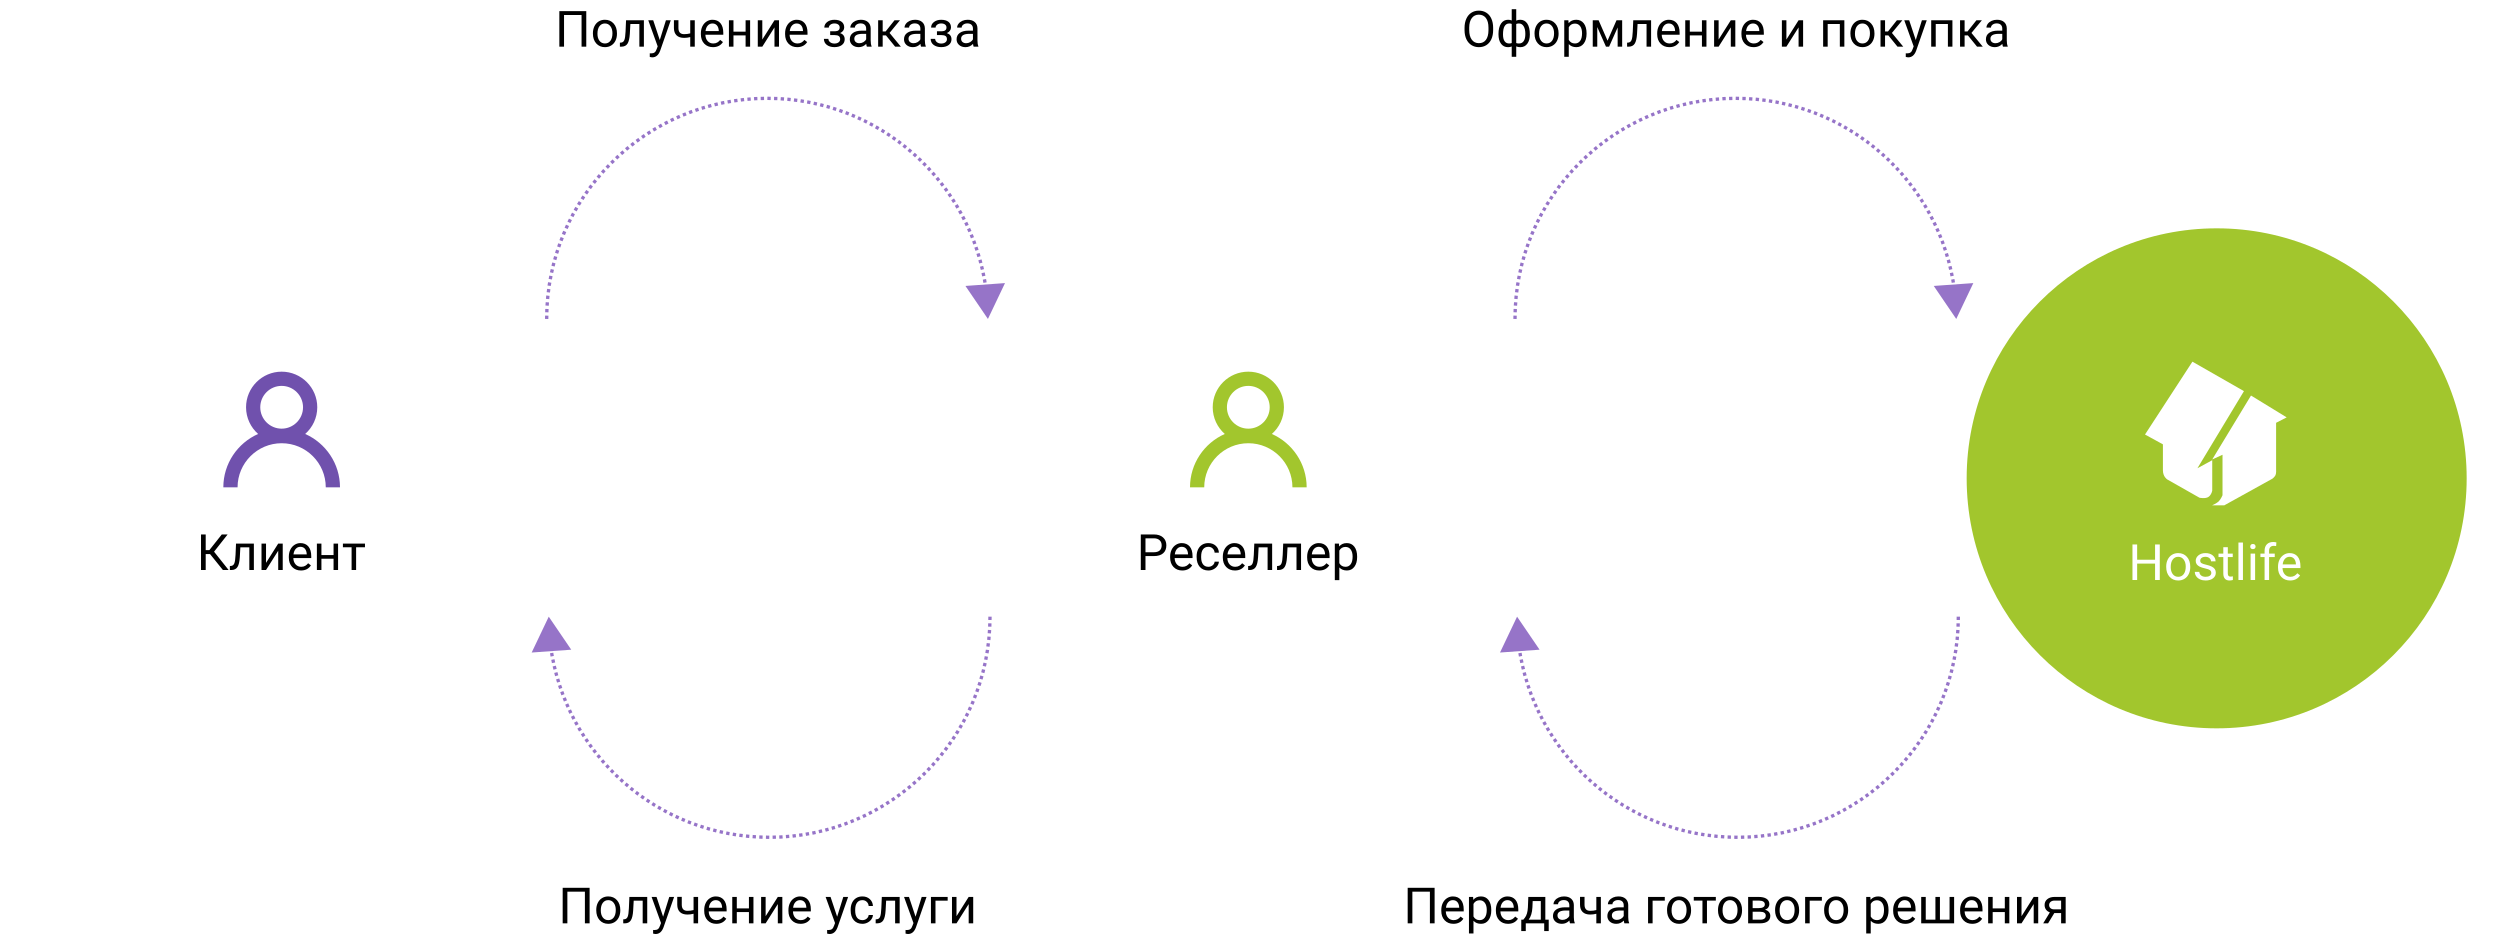 <svg width="1500" height="561" viewBox="0 0 1500 561" fill="none" xmlns="http://www.w3.org/2000/svg">
<g filter="url(#filter0_d)">
<circle cx="1329" cy="286" r="150" fill="#A2C62D"/>
</g>
<path d="M1295.87 348H1293.04V338.142H1282.29V348H1279.48V326.672H1282.29V335.842H1293.04V326.672H1295.87V348ZM1299.72 339.929C1299.72 338.376 1300.02 336.979 1300.63 335.739C1301.24 334.499 1302.09 333.542 1303.18 332.868C1304.27 332.194 1305.52 331.857 1306.91 331.857C1309.07 331.857 1310.81 332.604 1312.14 334.099C1313.48 335.593 1314.15 337.58 1314.15 340.061V340.251C1314.15 341.794 1313.85 343.181 1313.25 344.411C1312.67 345.632 1311.82 346.584 1310.72 347.268C1309.63 347.951 1308.37 348.293 1306.94 348.293C1304.79 348.293 1303.05 347.546 1301.71 346.052C1300.38 344.558 1299.72 342.58 1299.72 340.119V339.929ZM1302.44 340.251C1302.44 342.009 1302.85 343.42 1303.66 344.484C1304.48 345.549 1305.57 346.081 1306.94 346.081C1308.32 346.081 1309.41 345.544 1310.22 344.47C1311.03 343.386 1311.44 341.872 1311.44 339.929C1311.44 338.19 1311.02 336.784 1310.19 335.71C1309.37 334.626 1308.28 334.084 1306.91 334.084C1305.57 334.084 1304.5 334.616 1303.67 335.681C1302.85 336.745 1302.44 338.269 1302.44 340.251ZM1326.78 343.796C1326.78 343.063 1326.5 342.497 1325.94 342.097C1325.39 341.687 1324.43 341.335 1323.05 341.042C1321.69 340.749 1320.6 340.397 1319.79 339.987C1318.99 339.577 1318.39 339.089 1318 338.522C1317.62 337.956 1317.43 337.282 1317.43 336.501C1317.43 335.202 1317.98 334.104 1319.07 333.205C1320.17 332.307 1321.58 331.857 1323.29 331.857C1325.09 331.857 1326.54 332.321 1327.65 333.249C1328.78 334.177 1329.34 335.363 1329.34 336.809H1326.61C1326.61 336.066 1326.3 335.427 1325.66 334.89C1325.04 334.353 1324.25 334.084 1323.29 334.084C1322.3 334.084 1321.53 334.299 1320.97 334.729C1320.42 335.158 1320.14 335.72 1320.14 336.413C1320.14 337.067 1320.4 337.561 1320.92 337.893C1321.43 338.225 1322.37 338.542 1323.71 338.845C1325.07 339.147 1326.17 339.509 1327.01 339.929C1327.85 340.349 1328.47 340.856 1328.87 341.452C1329.28 342.038 1329.49 342.756 1329.49 343.605C1329.49 345.021 1328.92 346.159 1327.79 347.019C1326.65 347.868 1325.18 348.293 1323.38 348.293C1322.11 348.293 1320.98 348.068 1320.01 347.619C1319.03 347.17 1318.26 346.545 1317.71 345.744C1317.16 344.934 1316.89 344.06 1316.89 343.122H1319.6C1319.65 344.03 1320.01 344.753 1320.68 345.29C1321.37 345.817 1322.26 346.081 1323.38 346.081C1324.4 346.081 1325.22 345.876 1325.84 345.466C1326.46 345.046 1326.78 344.489 1326.78 343.796ZM1336.69 328.312V332.15H1339.65V334.245H1336.69V344.074C1336.69 344.709 1336.82 345.188 1337.09 345.51C1337.35 345.822 1337.8 345.979 1338.44 345.979C1338.75 345.979 1339.18 345.92 1339.72 345.803V348C1339.01 348.195 1338.32 348.293 1337.64 348.293C1336.43 348.293 1335.52 347.927 1334.91 347.194C1334.29 346.462 1333.98 345.422 1333.98 344.074V334.245H1331.1V332.15H1333.98V328.312H1336.69ZM1345.77 348H1343.06V325.5H1345.77V348ZM1353.07 348H1350.36V332.15H1353.07V348ZM1350.14 327.946C1350.14 327.507 1350.27 327.136 1350.54 326.833C1350.81 326.53 1351.21 326.379 1351.74 326.379C1352.26 326.379 1352.66 326.53 1352.94 326.833C1353.21 327.136 1353.35 327.507 1353.35 327.946C1353.35 328.386 1353.21 328.752 1352.94 329.045C1352.66 329.338 1352.26 329.484 1351.74 329.484C1351.21 329.484 1350.81 329.338 1350.54 329.045C1350.27 328.752 1350.14 328.386 1350.14 327.946ZM1358.75 348V334.245H1356.25V332.15H1358.75V330.524C1358.75 328.825 1359.21 327.512 1360.12 326.584C1361.02 325.656 1362.31 325.192 1363.97 325.192C1364.59 325.192 1365.21 325.275 1365.83 325.441L1365.68 327.639C1365.22 327.551 1364.73 327.507 1364.22 327.507C1363.34 327.507 1362.66 327.766 1362.18 328.283C1361.7 328.791 1361.46 329.523 1361.46 330.48V332.15H1364.85V334.245H1361.46V348H1358.75ZM1374.08 348.293C1371.93 348.293 1370.18 347.59 1368.83 346.184C1367.48 344.768 1366.81 342.878 1366.81 340.515V340.017C1366.81 338.444 1367.11 337.043 1367.7 335.812C1368.31 334.572 1369.15 333.605 1370.22 332.912C1371.31 332.209 1372.48 331.857 1373.74 331.857C1375.8 331.857 1377.4 332.536 1378.54 333.894C1379.69 335.251 1380.26 337.194 1380.26 339.724V340.852H1369.52C1369.56 342.414 1370.01 343.679 1370.88 344.646C1371.76 345.603 1372.87 346.081 1374.22 346.081C1375.18 346.081 1375.99 345.886 1376.65 345.495C1377.32 345.104 1377.9 344.587 1378.4 343.942L1380.05 345.231C1378.72 347.272 1376.73 348.293 1374.08 348.293ZM1373.74 334.084C1372.64 334.084 1371.73 334.484 1370.98 335.285C1370.24 336.076 1369.78 337.189 1369.61 338.625H1377.55V338.42C1377.47 337.043 1377.1 335.979 1376.43 335.227C1375.77 334.465 1374.87 334.084 1373.74 334.084Z" fill="white"/>
<path fill-rule="evenodd" clip-rule="evenodd" d="M1287 260.719L1315.45 217L1346.37 234.681L1318.45 280.951L1327.34 276.113V294.322C1327.34 294.322 1326.99 296.785 1325.14 298.104C1323.29 299.424 1319.68 298.632 1319.68 298.632L1300.3 287.636C1300.3 287.636 1297.75 286.053 1297.75 282.182C1297.75 279.456 1297.75 266.613 1297.75 266.613L1287 260.719Z" fill="white"/>
<path fill-rule="evenodd" clip-rule="evenodd" d="M1327.34 275.673L1350.6 237.32L1372 250.427L1365.66 253.682V281.655C1365.66 281.655 1365.83 283.942 1365.31 285.086C1364.69 286.317 1363.46 287.197 1363.46 287.197L1334.56 303.207H1327.25C1327.25 303.207 1329.9 302.063 1331.13 300.919C1332.45 299.688 1333.51 297.137 1333.51 297.137V272.858L1327.34 275.673Z" fill="white"/>
<g filter="url(#filter1_d)">
<circle cx="749" cy="286" r="150" fill="white"/>
</g>
<path d="M763.112 260.377C767.55 256.461 770.357 250.729 770.357 244.363C770.357 232.582 760.775 223 748.993 223C737.212 223 727.63 232.582 727.63 244.363C727.63 250.736 730.437 256.461 734.875 260.377C722.591 265.819 714 278.122 714 292.399H722.539C722.539 277.805 734.412 265.938 749 265.938C763.594 265.938 775.461 277.811 775.461 292.399H784C783.987 278.122 775.395 265.819 763.112 260.377ZM748.987 231.532C756.059 231.532 761.818 237.284 761.818 244.363C761.818 251.436 756.066 257.194 748.987 257.194C741.908 257.194 736.156 251.442 736.156 244.363C736.156 237.284 741.914 231.532 748.987 231.532Z" fill="#A2C62D"/>
<path d="M687.288 333.65V342H684.476V320.672H692.342C694.676 320.672 696.502 321.268 697.82 322.459C699.148 323.65 699.812 325.228 699.812 327.19C699.812 329.261 699.163 330.857 697.864 331.98C696.575 333.094 694.725 333.65 692.312 333.65H687.288ZM687.288 331.351H692.342C693.846 331.351 694.998 330.999 695.799 330.296C696.6 329.583 697 328.558 697 327.22C697 325.95 696.6 324.935 695.799 324.173C694.998 323.411 693.899 323.016 692.503 322.986H687.288V331.351ZM709.349 342.293C707.2 342.293 705.452 341.59 704.104 340.184C702.757 338.768 702.083 336.878 702.083 334.515V334.017C702.083 332.444 702.381 331.043 702.977 329.812C703.582 328.572 704.422 327.605 705.496 326.912C706.58 326.209 707.752 325.857 709.012 325.857C711.072 325.857 712.674 326.536 713.816 327.894C714.959 329.251 715.53 331.194 715.53 333.724V334.852H704.793C704.832 336.414 705.286 337.679 706.155 338.646C707.034 339.603 708.147 340.081 709.495 340.081C710.452 340.081 711.263 339.886 711.927 339.495C712.591 339.104 713.172 338.587 713.67 337.942L715.325 339.231C713.997 341.272 712.005 342.293 709.349 342.293ZM709.012 328.084C707.918 328.084 707 328.484 706.258 329.285C705.516 330.076 705.057 331.189 704.881 332.625H712.82V332.42C712.742 331.043 712.371 329.979 711.707 329.227C711.043 328.465 710.145 328.084 709.012 328.084ZM725.037 340.081C726.004 340.081 726.849 339.788 727.571 339.202C728.294 338.616 728.694 337.884 728.772 337.005H731.336C731.287 337.913 730.975 338.777 730.398 339.598C729.822 340.418 729.051 341.072 728.084 341.561C727.127 342.049 726.111 342.293 725.037 342.293C722.879 342.293 721.16 341.575 719.881 340.14C718.611 338.694 717.977 336.722 717.977 334.222V333.768C717.977 332.225 718.26 330.853 718.826 329.651C719.393 328.45 720.203 327.518 721.258 326.854C722.322 326.189 723.577 325.857 725.022 325.857C726.8 325.857 728.274 326.39 729.446 327.454C730.628 328.519 731.258 329.9 731.336 331.6H728.772C728.694 330.574 728.304 329.734 727.601 329.08C726.907 328.416 726.048 328.084 725.022 328.084C723.646 328.084 722.576 328.582 721.814 329.578C721.062 330.564 720.687 331.995 720.687 333.87V334.383C720.687 336.209 721.062 337.615 721.814 338.602C722.566 339.588 723.641 340.081 725.037 340.081ZM740.96 342.293C738.812 342.293 737.063 341.59 735.716 340.184C734.368 338.768 733.694 336.878 733.694 334.515V334.017C733.694 332.444 733.992 331.043 734.588 329.812C735.193 328.572 736.033 327.605 737.107 326.912C738.191 326.209 739.363 325.857 740.623 325.857C742.684 325.857 744.285 326.536 745.428 327.894C746.57 329.251 747.142 331.194 747.142 333.724V334.852H736.404C736.443 336.414 736.897 337.679 737.767 338.646C738.646 339.603 739.759 340.081 741.106 340.081C742.063 340.081 742.874 339.886 743.538 339.495C744.202 339.104 744.783 338.587 745.281 337.942L746.937 339.231C745.608 341.272 743.616 342.293 740.96 342.293ZM740.623 328.084C739.529 328.084 738.611 328.484 737.869 329.285C737.127 330.076 736.668 331.189 736.492 332.625H744.432V332.42C744.354 331.043 743.982 329.979 743.318 329.227C742.654 328.465 741.756 328.084 740.623 328.084ZM763.284 326.15V342H760.56V328.392H755.169L754.847 334.324C754.671 337.049 754.212 338.997 753.47 340.169C752.737 341.341 751.57 341.951 749.969 342H748.885V339.612L749.661 339.554C750.54 339.456 751.17 338.948 751.551 338.03C751.932 337.112 752.176 335.413 752.283 332.933L752.576 326.15H763.284ZM780.628 326.15V342H777.903V328.392H772.513L772.19 334.324C772.015 337.049 771.556 338.997 770.813 340.169C770.081 341.341 768.914 341.951 767.312 342H766.229V339.612L767.005 339.554C767.884 339.456 768.514 338.948 768.895 338.03C769.275 337.112 769.52 335.413 769.627 332.933L769.92 326.15H780.628ZM791.556 342.293C789.407 342.293 787.659 341.59 786.312 340.184C784.964 338.768 784.29 336.878 784.29 334.515V334.017C784.29 332.444 784.588 331.043 785.184 329.812C785.789 328.572 786.629 327.605 787.703 326.912C788.787 326.209 789.959 325.857 791.219 325.857C793.279 325.857 794.881 326.536 796.023 327.894C797.166 329.251 797.737 331.194 797.737 333.724V334.852H787C787.039 336.414 787.493 337.679 788.362 338.646C789.241 339.603 790.354 340.081 791.702 340.081C792.659 340.081 793.47 339.886 794.134 339.495C794.798 339.104 795.379 338.587 795.877 337.942L797.532 339.231C796.204 341.272 794.212 342.293 791.556 342.293ZM791.219 328.084C790.125 328.084 789.207 328.484 788.465 329.285C787.723 330.076 787.264 331.189 787.088 332.625H795.027V332.42C794.949 331.043 794.578 329.979 793.914 329.227C793.25 328.465 792.352 328.084 791.219 328.084ZM814.275 334.251C814.275 336.663 813.724 338.606 812.62 340.081C811.517 341.556 810.022 342.293 808.138 342.293C806.214 342.293 804.7 341.683 803.597 340.462V348.094H800.887V326.15H803.362L803.494 327.908C804.598 326.541 806.131 325.857 808.094 325.857C809.998 325.857 811.502 326.575 812.605 328.011C813.719 329.446 814.275 331.443 814.275 334.002V334.251ZM811.565 333.943C811.565 332.156 811.185 330.745 810.423 329.71C809.661 328.675 808.616 328.157 807.288 328.157C805.647 328.157 804.417 328.885 803.597 330.34V337.913C804.407 339.358 805.647 340.081 807.317 340.081C808.616 340.081 809.646 339.568 810.408 338.543C811.18 337.508 811.565 335.975 811.565 333.943Z" fill="black"/>
<g filter="url(#filter2_d)">
<circle cx="169" cy="286" r="150" fill="white"/>
</g>
<path d="M183.112 260.377C187.55 256.461 190.357 250.729 190.357 244.363C190.357 232.582 180.775 223 168.993 223C157.212 223 147.63 232.582 147.63 244.363C147.63 250.736 150.437 256.461 154.875 260.377C142.591 265.819 134 278.122 134 292.399H142.539C142.539 277.805 154.412 265.938 169 265.938C183.594 265.938 195.461 277.811 195.461 292.399H204C203.987 278.122 195.395 265.819 183.112 260.377ZM168.987 231.532C176.059 231.532 181.818 237.284 181.818 244.363C181.818 251.436 176.066 257.194 168.987 257.194C161.908 257.194 156.156 251.442 156.156 244.363C156.156 237.284 161.914 231.532 168.987 231.532Z" fill="#7051AD"/>
<path d="M126.013 332.42H123.42V342H120.607V320.672H123.42V330.076H125.617L133.073 320.672H136.574L128.43 331.014L137.175 342H133.732L126.013 332.42ZM152.321 326.15V342H149.597V328.392H144.206L143.884 334.324C143.708 337.049 143.249 338.997 142.507 340.169C141.774 341.341 140.607 341.951 139.006 342H137.922V339.612L138.698 339.554C139.577 339.456 140.207 338.948 140.588 338.03C140.969 337.112 141.213 335.413 141.32 332.933L141.613 326.15H152.321ZM166.926 326.15H169.636V342H166.926V330.442L159.616 342H156.906V326.15H159.616V337.723L166.926 326.15ZM180.563 342.293C178.415 342.293 176.667 341.59 175.319 340.184C173.972 338.768 173.298 336.878 173.298 334.515V334.017C173.298 332.444 173.596 331.043 174.191 329.812C174.797 328.572 175.637 327.605 176.711 326.912C177.795 326.209 178.967 325.857 180.227 325.857C182.287 325.857 183.889 326.536 185.031 327.894C186.174 329.251 186.745 331.194 186.745 333.724V334.852H176.008C176.047 336.414 176.501 337.679 177.37 338.646C178.249 339.603 179.362 340.081 180.71 340.081C181.667 340.081 182.478 339.886 183.142 339.495C183.806 339.104 184.387 338.587 184.885 337.942L186.54 339.231C185.212 341.272 183.22 342.293 180.563 342.293ZM180.227 328.084C179.133 328.084 178.215 328.484 177.473 329.285C176.73 330.076 176.271 331.189 176.096 332.625H184.035V332.42C183.957 331.043 183.586 329.979 182.922 329.227C182.258 328.465 181.359 328.084 180.227 328.084ZM202.844 342H200.134V335.232H192.854V342H190.129V326.15H192.854V333.021H200.134V326.15H202.844V342ZM218.986 328.348H213.669V342H210.959V328.348H205.744V326.15H218.986V328.348Z" fill="black"/>
<path d="M328 191.376C328 118.27 387.27 59 460.376 59C527.674 59 583.186 109.218 591.727 174.295" stroke="#9674C8" stroke-width="2" stroke-miterlimit="10" stroke-dasharray="2 2"/>
<path d="M579.258 171.562L592.752 191.376L603 169.854L579.258 171.562Z" fill="#9674C8"/>
<path d="M594 370C594 443.106 534.73 502.376 461.624 502.376C394.326 502.376 338.814 452.158 330.273 387.081" stroke="#9674C8" stroke-width="2" stroke-miterlimit="10" stroke-dasharray="2 2"/>
<path d="M342.742 389.814L329.248 370L319 391.522L342.742 389.814Z" fill="#9674C8"/>
<path d="M909 191.376C909 118.27 968.27 59 1041.38 59C1108.67 59 1164.19 109.218 1172.73 174.295" stroke="#9674C8" stroke-width="2" stroke-miterlimit="10" stroke-dasharray="2 2"/>
<path d="M1160.26 171.562L1173.75 191.376L1184 169.854L1160.26 171.562Z" fill="#9674C8"/>
<path d="M1175 370C1175 443.106 1115.73 502.376 1042.62 502.376C975.326 502.376 919.814 452.158 911.273 387.081" stroke="#9674C8" stroke-width="2" stroke-miterlimit="10" stroke-dasharray="2 2"/>
<path d="M923.742 389.814L910.248 370L900 391.522L923.742 389.814Z" fill="#9674C8"/>
<path d="M351.765 28H348.938V8.986H338.42V28H335.607V6.672H351.765V28ZM355.749 19.929C355.749 18.376 356.052 16.98 356.657 15.739C357.272 14.499 358.122 13.542 359.206 12.868C360.3 12.194 361.545 11.857 362.941 11.857C365.1 11.857 366.843 12.604 368.171 14.099C369.509 15.593 370.178 17.58 370.178 20.061V20.251C370.178 21.794 369.88 23.181 369.284 24.411C368.698 25.632 367.854 26.584 366.75 27.268C365.656 27.951 364.396 28.293 362.971 28.293C360.822 28.293 359.079 27.546 357.741 26.052C356.413 24.558 355.749 22.58 355.749 20.119V19.929ZM358.474 20.251C358.474 22.009 358.879 23.42 359.689 24.484C360.51 25.549 361.604 26.081 362.971 26.081C364.348 26.081 365.441 25.544 366.252 24.47C367.062 23.386 367.468 21.872 367.468 19.929C367.468 18.19 367.053 16.784 366.223 15.71C365.402 14.626 364.309 14.084 362.941 14.084C361.604 14.084 360.524 14.616 359.704 15.681C358.884 16.745 358.474 18.269 358.474 20.251ZM386.335 12.15V28H383.61V14.392H378.22L377.897 20.324C377.722 23.049 377.263 24.997 376.521 26.169C375.788 27.341 374.621 27.951 373.02 28H371.936V25.612L372.712 25.554C373.591 25.456 374.221 24.948 374.602 24.03C374.982 23.112 375.227 21.413 375.334 18.933L375.627 12.15H386.335ZM395.871 24.03L399.562 12.15H402.463L396.091 30.446C395.104 33.083 393.537 34.401 391.389 34.401L390.876 34.357L389.865 34.167V31.97L390.598 32.028C391.516 32.028 392.229 31.843 392.736 31.472C393.254 31.101 393.679 30.422 394.011 29.436L394.611 27.824L388.957 12.15H391.916L395.871 24.03ZM416.862 28H414.138V22.258C412.946 22.57 411.726 22.727 410.476 22.727C408.493 22.727 406.979 22.219 405.935 21.203C404.899 20.188 404.372 18.742 404.353 16.867V12.136H407.062V16.955C407.111 19.318 408.249 20.5 410.476 20.5C411.726 20.5 412.946 20.344 414.138 20.031V12.15H416.862V28ZM427.79 28.293C425.642 28.293 423.894 27.59 422.546 26.184C421.198 24.768 420.524 22.878 420.524 20.515V20.017C420.524 18.444 420.822 17.043 421.418 15.812C422.023 14.572 422.863 13.605 423.938 12.912C425.021 12.209 426.193 11.857 427.453 11.857C429.514 11.857 431.115 12.536 432.258 13.894C433.4 15.251 433.972 17.194 433.972 19.724V20.852H423.234C423.273 22.414 423.728 23.679 424.597 24.645C425.476 25.602 426.589 26.081 427.937 26.081C428.894 26.081 429.704 25.886 430.368 25.495C431.032 25.105 431.613 24.587 432.111 23.942L433.767 25.231C432.438 27.273 430.446 28.293 427.79 28.293ZM427.453 14.084C426.359 14.084 425.441 14.484 424.699 15.285C423.957 16.076 423.498 17.189 423.322 18.625H431.262V18.42C431.184 17.043 430.812 15.979 430.148 15.227C429.484 14.465 428.586 14.084 427.453 14.084ZM450.07 28H447.36V21.232H440.08V28H437.355V12.15H440.08V19.02H447.36V12.15H450.07V28ZM464.689 12.15H467.399V28H464.689V16.442L457.38 28H454.67V12.15H457.38V23.723L464.689 12.15ZM478.327 28.293C476.179 28.293 474.431 27.59 473.083 26.184C471.735 24.768 471.062 22.878 471.062 20.515V20.017C471.062 18.444 471.359 17.043 471.955 15.812C472.561 14.572 473.4 13.605 474.475 12.912C475.559 12.209 476.73 11.857 477.99 11.857C480.051 11.857 481.652 12.536 482.795 13.894C483.938 15.251 484.509 17.194 484.509 19.724V20.852H473.771C473.811 22.414 474.265 23.679 475.134 24.645C476.013 25.602 477.126 26.081 478.474 26.081C479.431 26.081 480.241 25.886 480.905 25.495C481.569 25.105 482.15 24.587 482.648 23.942L484.304 25.231C482.976 27.273 480.983 28.293 478.327 28.293ZM477.99 14.084C476.896 14.084 475.979 14.484 475.236 15.285C474.494 16.076 474.035 17.189 473.859 18.625H481.799V18.42C481.721 17.043 481.35 15.979 480.686 15.227C480.021 14.465 479.123 14.084 477.99 14.084ZM503.815 16.486C503.815 15.744 503.532 15.158 502.966 14.729C502.399 14.289 501.623 14.069 500.637 14.069C499.68 14.069 498.879 14.318 498.234 14.816C497.6 15.315 497.282 15.9 497.282 16.574H494.587C494.587 15.197 495.163 14.069 496.315 13.19C497.468 12.312 498.908 11.872 500.637 11.872C502.492 11.872 503.938 12.273 504.973 13.073C506.008 13.864 506.525 14.997 506.525 16.472C506.525 17.185 506.311 17.839 505.881 18.435C505.451 19.03 504.841 19.504 504.05 19.855C505.896 20.48 506.818 21.711 506.818 23.547C506.818 25.002 506.257 26.154 505.134 27.004C504.011 27.854 502.512 28.278 500.637 28.278C498.811 28.278 497.302 27.834 496.11 26.945C494.929 26.047 494.338 24.836 494.338 23.312H497.033C497.033 24.084 497.375 24.748 498.059 25.305C498.752 25.852 499.611 26.125 500.637 26.125C501.672 26.125 502.507 25.886 503.142 25.407C503.776 24.929 504.094 24.309 504.094 23.547C504.094 22.658 503.825 22.023 503.288 21.643C502.761 21.252 501.936 21.057 500.812 21.057H498.103V18.771H501.047C502.893 18.723 503.815 17.961 503.815 16.486ZM520.119 28C519.963 27.688 519.836 27.131 519.738 26.33C518.479 27.639 516.975 28.293 515.227 28.293C513.664 28.293 512.38 27.854 511.374 26.975C510.378 26.086 509.88 24.963 509.88 23.605C509.88 21.955 510.505 20.676 511.755 19.768C513.015 18.85 514.782 18.391 517.058 18.391H519.694V17.145C519.694 16.198 519.411 15.446 518.845 14.89C518.278 14.323 517.443 14.04 516.34 14.04C515.373 14.04 514.562 14.284 513.908 14.773C513.254 15.261 512.927 15.852 512.927 16.545H510.202C510.202 15.754 510.48 14.992 511.037 14.26C511.604 13.518 512.365 12.932 513.322 12.502C514.289 12.072 515.349 11.857 516.501 11.857C518.327 11.857 519.758 12.316 520.793 13.234C521.828 14.143 522.365 15.398 522.404 16.999V24.294C522.404 25.749 522.59 26.906 522.961 27.766V28H520.119ZM515.622 25.935C516.472 25.935 517.277 25.715 518.039 25.275C518.801 24.836 519.353 24.265 519.694 23.561V20.31H517.57C514.25 20.31 512.59 21.281 512.59 23.225C512.59 24.074 512.873 24.738 513.439 25.217C514.006 25.695 514.733 25.935 515.622 25.935ZM531.589 21.247H529.611V28H526.887V12.15H529.611V18.859H531.384L536.716 12.15H539.997L533.728 19.768L540.524 28H537.082L531.589 21.247ZM552.639 28C552.482 27.688 552.355 27.131 552.258 26.33C550.998 27.639 549.494 28.293 547.746 28.293C546.184 28.293 544.899 27.854 543.894 26.975C542.897 26.086 542.399 24.963 542.399 23.605C542.399 21.955 543.024 20.676 544.274 19.768C545.534 18.85 547.302 18.391 549.577 18.391H552.214V17.145C552.214 16.198 551.931 15.446 551.364 14.89C550.798 14.323 549.963 14.04 548.859 14.04C547.893 14.04 547.082 14.284 546.428 14.773C545.773 15.261 545.446 15.852 545.446 16.545H542.722C542.722 15.754 543 14.992 543.557 14.26C544.123 13.518 544.885 12.932 545.842 12.502C546.809 12.072 547.868 11.857 549.021 11.857C550.847 11.857 552.277 12.316 553.312 13.234C554.348 14.143 554.885 15.398 554.924 16.999V24.294C554.924 25.749 555.109 26.906 555.48 27.766V28H552.639ZM548.142 25.935C548.991 25.935 549.797 25.715 550.559 25.275C551.32 24.836 551.872 24.265 552.214 23.561V20.31H550.09C546.77 20.31 545.109 21.281 545.109 23.225C545.109 24.074 545.393 24.738 545.959 25.217C546.525 25.695 547.253 25.935 548.142 25.935ZM567.888 16.486C567.888 15.744 567.604 15.158 567.038 14.729C566.472 14.289 565.695 14.069 564.709 14.069C563.752 14.069 562.951 14.318 562.307 14.816C561.672 15.315 561.354 15.9 561.354 16.574H558.659C558.659 15.197 559.235 14.069 560.388 13.19C561.54 12.312 562.98 11.872 564.709 11.872C566.564 11.872 568.01 12.273 569.045 13.073C570.08 13.864 570.598 14.997 570.598 16.472C570.598 17.185 570.383 17.839 569.953 18.435C569.523 19.03 568.913 19.504 568.122 19.855C569.968 20.48 570.891 21.711 570.891 23.547C570.891 25.002 570.329 26.154 569.206 27.004C568.083 27.854 566.584 28.278 564.709 28.278C562.883 28.278 561.374 27.834 560.183 26.945C559.001 26.047 558.41 24.836 558.41 23.312H561.105C561.105 24.084 561.447 24.748 562.131 25.305C562.824 25.852 563.684 26.125 564.709 26.125C565.744 26.125 566.579 25.886 567.214 25.407C567.849 24.929 568.166 24.309 568.166 23.547C568.166 22.658 567.897 22.023 567.36 21.643C566.833 21.252 566.008 21.057 564.885 21.057H562.175V18.771H565.119C566.965 18.723 567.888 17.961 567.888 16.486ZM584.191 28C584.035 27.688 583.908 27.131 583.811 26.33C582.551 27.639 581.047 28.293 579.299 28.293C577.736 28.293 576.452 27.854 575.446 26.975C574.45 26.086 573.952 24.963 573.952 23.605C573.952 21.955 574.577 20.676 575.827 19.768C577.087 18.85 578.854 18.391 581.13 18.391H583.767V17.145C583.767 16.198 583.483 15.446 582.917 14.89C582.351 14.323 581.516 14.04 580.412 14.04C579.445 14.04 578.635 14.284 577.98 14.773C577.326 15.261 576.999 15.852 576.999 16.545H574.274C574.274 15.754 574.553 14.992 575.109 14.26C575.676 13.518 576.438 12.932 577.395 12.502C578.361 12.072 579.421 11.857 580.573 11.857C582.399 11.857 583.83 12.316 584.865 13.234C585.9 14.143 586.438 15.398 586.477 16.999V24.294C586.477 25.749 586.662 26.906 587.033 27.766V28H584.191ZM579.694 25.935C580.544 25.935 581.35 25.715 582.111 25.275C582.873 24.836 583.425 24.265 583.767 23.561V20.31H581.643C578.322 20.31 576.662 21.281 576.662 23.225C576.662 24.074 576.945 24.738 577.512 25.217C578.078 25.695 578.806 25.935 579.694 25.935Z" fill="black"/>
<path d="M353.765 554H350.938V534.986H340.42V554H337.607V532.672H353.765V554ZM357.749 545.929C357.749 544.376 358.052 542.979 358.657 541.739C359.272 540.499 360.122 539.542 361.206 538.868C362.3 538.194 363.545 537.857 364.941 537.857C367.1 537.857 368.843 538.604 370.171 540.099C371.509 541.593 372.178 543.58 372.178 546.061V546.251C372.178 547.794 371.88 549.181 371.284 550.411C370.698 551.632 369.854 552.584 368.75 553.268C367.656 553.951 366.396 554.293 364.971 554.293C362.822 554.293 361.079 553.546 359.741 552.052C358.413 550.558 357.749 548.58 357.749 546.119V545.929ZM360.474 546.251C360.474 548.009 360.879 549.42 361.689 550.484C362.51 551.549 363.604 552.081 364.971 552.081C366.348 552.081 367.441 551.544 368.252 550.47C369.062 549.386 369.468 547.872 369.468 545.929C369.468 544.19 369.053 542.784 368.223 541.71C367.402 540.626 366.309 540.084 364.941 540.084C363.604 540.084 362.524 540.616 361.704 541.681C360.884 542.745 360.474 544.269 360.474 546.251ZM388.335 538.15V554H385.61V540.392H380.22L379.897 546.324C379.722 549.049 379.263 550.997 378.521 552.169C377.788 553.341 376.621 553.951 375.02 554H373.936V551.612L374.712 551.554C375.591 551.456 376.221 550.948 376.602 550.03C376.982 549.112 377.227 547.413 377.334 544.933L377.627 538.15H388.335ZM397.871 550.03L401.562 538.15H404.463L398.091 556.446C397.104 559.083 395.537 560.401 393.389 560.401L392.876 560.357L391.865 560.167V557.97L392.598 558.028C393.516 558.028 394.229 557.843 394.736 557.472C395.254 557.101 395.679 556.422 396.011 555.436L396.611 553.824L390.957 538.15H393.916L397.871 550.03ZM418.862 554H416.138V548.258C414.946 548.57 413.726 548.727 412.476 548.727C410.493 548.727 408.979 548.219 407.935 547.203C406.899 546.188 406.372 544.742 406.353 542.867V538.136H409.062V542.955C409.111 545.318 410.249 546.5 412.476 546.5C413.726 546.5 414.946 546.344 416.138 546.031V538.15H418.862V554ZM429.79 554.293C427.642 554.293 425.894 553.59 424.546 552.184C423.198 550.768 422.524 548.878 422.524 546.515V546.017C422.524 544.444 422.822 543.043 423.418 541.812C424.023 540.572 424.863 539.605 425.938 538.912C427.021 538.209 428.193 537.857 429.453 537.857C431.514 537.857 433.115 538.536 434.258 539.894C435.4 541.251 435.972 543.194 435.972 545.724V546.852H425.234C425.273 548.414 425.728 549.679 426.597 550.646C427.476 551.603 428.589 552.081 429.937 552.081C430.894 552.081 431.704 551.886 432.368 551.495C433.032 551.104 433.613 550.587 434.111 549.942L435.767 551.231C434.438 553.272 432.446 554.293 429.79 554.293ZM429.453 540.084C428.359 540.084 427.441 540.484 426.699 541.285C425.957 542.076 425.498 543.189 425.322 544.625H433.262V544.42C433.184 543.043 432.812 541.979 432.148 541.227C431.484 540.465 430.586 540.084 429.453 540.084ZM452.07 554H449.36V547.232H442.08V554H439.355V538.15H442.08V545.021H449.36V538.15H452.07V554ZM466.689 538.15H469.399V554H466.689V542.442L459.38 554H456.67V538.15H459.38V549.723L466.689 538.15ZM480.327 554.293C478.179 554.293 476.431 553.59 475.083 552.184C473.735 550.768 473.062 548.878 473.062 546.515V546.017C473.062 544.444 473.359 543.043 473.955 541.812C474.561 540.572 475.4 539.605 476.475 538.912C477.559 538.209 478.73 537.857 479.99 537.857C482.051 537.857 483.652 538.536 484.795 539.894C485.938 541.251 486.509 543.194 486.509 545.724V546.852H475.771C475.811 548.414 476.265 549.679 477.134 550.646C478.013 551.603 479.126 552.081 480.474 552.081C481.431 552.081 482.241 551.886 482.905 551.495C483.569 551.104 484.15 550.587 484.648 549.942L486.304 551.231C484.976 553.272 482.983 554.293 480.327 554.293ZM479.99 540.084C478.896 540.084 477.979 540.484 477.236 541.285C476.494 542.076 476.035 543.189 475.859 544.625H483.799V544.42C483.721 543.043 483.35 541.979 482.686 541.227C482.021 540.465 481.123 540.084 479.99 540.084ZM502.285 550.03L505.977 538.15H508.877L502.505 556.446C501.519 559.083 499.951 560.401 497.803 560.401L497.29 560.357L496.279 560.167V557.97L497.012 558.028C497.93 558.028 498.643 557.843 499.15 557.472C499.668 557.101 500.093 556.422 500.425 555.436L501.025 553.824L495.371 538.15H498.33L502.285 550.03ZM517.461 552.081C518.428 552.081 519.272 551.788 519.995 551.202C520.718 550.616 521.118 549.884 521.196 549.005H523.76C523.711 549.913 523.398 550.777 522.822 551.598C522.246 552.418 521.475 553.072 520.508 553.561C519.551 554.049 518.535 554.293 517.461 554.293C515.303 554.293 513.584 553.575 512.305 552.14C511.035 550.694 510.4 548.722 510.4 546.222V545.768C510.4 544.225 510.684 542.853 511.25 541.651C511.816 540.45 512.627 539.518 513.682 538.854C514.746 538.189 516.001 537.857 517.446 537.857C519.224 537.857 520.698 538.39 521.87 539.454C523.052 540.519 523.682 541.9 523.76 543.6H521.196C521.118 542.574 520.728 541.734 520.024 541.08C519.331 540.416 518.472 540.084 517.446 540.084C516.069 540.084 515 540.582 514.238 541.578C513.486 542.564 513.11 543.995 513.11 545.87V546.383C513.11 548.209 513.486 549.615 514.238 550.602C514.99 551.588 516.064 552.081 517.461 552.081ZM539.8 538.15V554H537.075V540.392H531.685L531.362 546.324C531.187 549.049 530.728 550.997 529.985 552.169C529.253 553.341 528.086 553.951 526.484 554H525.4V551.612L526.177 551.554C527.056 551.456 527.686 550.948 528.066 550.03C528.447 549.112 528.691 547.413 528.799 544.933L529.092 538.15H539.8ZM549.336 550.03L553.027 538.15H555.928L549.556 556.446C548.569 559.083 547.002 560.401 544.854 560.401L544.341 560.357L543.33 560.167V557.97L544.062 558.028C544.98 558.028 545.693 557.843 546.201 557.472C546.719 557.101 547.144 556.422 547.476 555.436L548.076 553.824L542.422 538.15H545.381L549.336 550.03ZM568.599 540.392H561.289V554H558.564V538.15H568.599V540.392ZM581.211 538.15H583.921V554H581.211V542.442L573.901 554H571.191V538.15H573.901V549.723L581.211 538.15Z" fill="black"/>
<path d="M895.882 18.024C895.882 20.114 895.53 21.94 894.827 23.503C894.124 25.056 893.128 26.242 891.839 27.062C890.55 27.883 889.046 28.293 887.327 28.293C885.647 28.293 884.158 27.883 882.859 27.062C881.561 26.232 880.55 25.056 879.827 23.532C879.114 21.999 878.748 20.227 878.729 18.215V16.677C878.729 14.626 879.085 12.815 879.798 11.242C880.511 9.67 881.517 8.469 882.815 7.639C884.124 6.799 885.618 6.379 887.298 6.379C889.007 6.379 890.511 6.794 891.81 7.624C893.118 8.444 894.124 9.641 894.827 11.213C895.53 12.775 895.882 14.597 895.882 16.677V18.024ZM893.084 16.648C893.084 14.118 892.576 12.18 891.561 10.832C890.545 9.475 889.124 8.796 887.298 8.796C885.521 8.796 884.119 9.475 883.094 10.832C882.078 12.18 881.556 14.055 881.526 16.457V18.024C881.526 20.476 882.039 22.404 883.064 23.811C884.1 25.207 885.521 25.905 887.327 25.905C889.144 25.905 890.55 25.246 891.546 23.928C892.542 22.6 893.055 20.7 893.084 18.23V16.648ZM899.09 20.368C899.09 17.722 899.603 15.642 900.628 14.128C901.653 12.614 903.06 11.857 904.847 11.857C905.677 11.857 906.404 11.999 907.029 12.282V5.5H909.739V12.37C910.423 12.028 911.224 11.857 912.142 11.857C913.938 11.857 915.35 12.614 916.375 14.128C917.4 15.642 917.913 17.824 917.913 20.676C917.913 23.01 917.4 24.865 916.375 26.242C915.359 27.619 913.958 28.308 912.171 28.308C911.224 28.308 910.413 28.151 909.739 27.839V34.094H907.029V27.883C906.385 28.166 905.647 28.308 904.817 28.308C903.04 28.308 901.639 27.619 900.613 26.242C899.598 24.865 899.09 22.98 899.09 20.588V20.368ZM915.203 20.368C915.203 18.376 914.861 16.833 914.178 15.739C913.494 14.636 912.552 14.084 911.351 14.084C910.735 14.084 910.198 14.182 909.739 14.377V25.847C910.179 26.013 910.726 26.096 911.38 26.096C912.591 26.096 913.528 25.627 914.192 24.689C914.866 23.752 915.203 22.311 915.203 20.368ZM901.8 20.676C901.8 22.453 902.117 23.801 902.752 24.719C903.387 25.637 904.3 26.096 905.491 26.096C906.058 26.096 906.57 26.008 907.029 25.832V14.333C906.619 14.167 906.116 14.084 905.521 14.084C904.329 14.084 903.411 14.616 902.767 15.681C902.122 16.745 901.8 18.41 901.8 20.676ZM920.726 19.929C920.726 18.376 921.028 16.98 921.634 15.739C922.249 14.499 923.099 13.542 924.183 12.868C925.276 12.194 926.521 11.857 927.918 11.857C930.076 11.857 931.819 12.604 933.147 14.099C934.485 15.593 935.154 17.58 935.154 20.061V20.251C935.154 21.794 934.856 23.181 934.261 24.411C933.675 25.632 932.83 26.584 931.727 27.268C930.633 27.951 929.373 28.293 927.947 28.293C925.799 28.293 924.056 27.546 922.718 26.052C921.39 24.558 920.726 22.58 920.726 20.119V19.929ZM923.45 20.251C923.45 22.009 923.855 23.42 924.666 24.484C925.486 25.549 926.58 26.081 927.947 26.081C929.324 26.081 930.418 25.544 931.229 24.47C932.039 23.386 932.444 21.872 932.444 19.929C932.444 18.19 932.029 16.784 931.199 15.71C930.379 14.626 929.285 14.084 927.918 14.084C926.58 14.084 925.501 14.616 924.681 15.681C923.86 16.745 923.45 18.269 923.45 20.251ZM951.941 20.251C951.941 22.663 951.39 24.606 950.286 26.081C949.183 27.556 947.688 28.293 945.804 28.293C943.88 28.293 942.366 27.683 941.263 26.462V34.094H938.553V12.15H941.028L941.16 13.908C942.264 12.541 943.797 11.857 945.76 11.857C947.664 11.857 949.168 12.575 950.271 14.011C951.385 15.446 951.941 17.443 951.941 20.002V20.251ZM949.231 19.943C949.231 18.156 948.851 16.745 948.089 15.71C947.327 14.675 946.282 14.157 944.954 14.157C943.313 14.157 942.083 14.885 941.263 16.34V23.913C942.073 25.358 943.313 26.081 944.983 26.081C946.282 26.081 947.312 25.568 948.074 24.543C948.846 23.508 949.231 21.975 949.231 19.943ZM964.524 24.411L969.915 12.15H973.299V28H970.589V16.472L965.462 28H963.587L958.357 16.223V28H955.647V12.15H959.163L964.524 24.411ZM990.657 12.15V28H987.933V14.392H982.542L982.22 20.324C982.044 23.049 981.585 24.997 980.843 26.169C980.11 27.341 978.943 27.951 977.342 28H976.258V25.612L977.034 25.554C977.913 25.456 978.543 24.948 978.924 24.03C979.305 23.112 979.549 21.413 979.656 18.933L979.949 12.15H990.657ZM1001.58 28.293C999.437 28.293 997.688 27.59 996.341 26.184C994.993 24.768 994.319 22.878 994.319 20.515V20.017C994.319 18.444 994.617 17.043 995.213 15.812C995.818 14.572 996.658 13.605 997.732 12.912C998.816 12.209 999.988 11.857 1001.25 11.857C1003.31 11.857 1004.91 12.536 1006.05 13.894C1007.2 15.251 1007.77 17.194 1007.77 19.724V20.852H997.029C997.068 22.414 997.522 23.679 998.392 24.645C999.271 25.602 1000.38 26.081 1001.73 26.081C1002.69 26.081 1003.5 25.886 1004.16 25.495C1004.83 25.105 1005.41 24.587 1005.91 23.942L1007.56 25.231C1006.23 27.273 1004.24 28.293 1001.58 28.293ZM1001.25 14.084C1000.15 14.084 999.236 14.484 998.494 15.285C997.752 16.076 997.293 17.189 997.117 18.625H1005.06V18.42C1004.98 17.043 1004.61 15.979 1003.94 15.227C1003.28 14.465 1002.38 14.084 1001.25 14.084ZM1023.87 28H1021.16V21.232H1013.88V28H1011.15V12.15H1013.88V19.02H1021.16V12.15H1023.87V28ZM1038.48 12.15H1041.19V28H1038.48V16.442L1031.17 28H1028.46V12.15H1031.17V23.723L1038.48 12.15ZM1052.12 28.293C1049.97 28.293 1048.23 27.59 1046.88 26.184C1045.53 24.768 1044.86 22.878 1044.86 20.515V20.017C1044.86 18.444 1045.15 17.043 1045.75 15.812C1046.36 14.572 1047.2 13.605 1048.27 12.912C1049.35 12.209 1050.53 11.857 1051.79 11.857C1053.85 11.857 1055.45 12.536 1056.59 13.894C1057.73 15.251 1058.3 17.194 1058.3 19.724V20.852H1047.57C1047.61 22.414 1048.06 23.679 1048.93 24.645C1049.81 25.602 1050.92 26.081 1052.27 26.081C1053.23 26.081 1054.04 25.886 1054.7 25.495C1055.36 25.105 1055.95 24.587 1056.44 23.942L1058.1 25.231C1056.77 27.273 1054.78 28.293 1052.12 28.293ZM1051.79 14.084C1050.69 14.084 1049.77 14.484 1049.03 15.285C1048.29 16.076 1047.83 17.189 1047.65 18.625H1055.59V18.42C1055.52 17.043 1055.14 15.979 1054.48 15.227C1053.82 14.465 1052.92 14.084 1051.79 14.084ZM1079.15 12.15H1081.86V28H1079.15V16.442L1071.84 28H1069.13V12.15H1071.84V23.723L1079.15 12.15ZM1106.61 28H1103.9V14.392H1096.61V28H1093.88V12.15H1106.61V28ZM1110.25 19.929C1110.25 18.376 1110.55 16.98 1111.16 15.739C1111.77 14.499 1112.62 13.542 1113.7 12.868C1114.8 12.194 1116.04 11.857 1117.44 11.857C1119.6 11.857 1121.34 12.604 1122.67 14.099C1124.01 15.593 1124.68 17.58 1124.68 20.061V20.251C1124.68 21.794 1124.38 23.181 1123.78 24.411C1123.2 25.632 1122.35 26.584 1121.25 27.268C1120.15 27.951 1118.89 28.293 1117.47 28.293C1115.32 28.293 1113.58 27.546 1112.24 26.052C1110.91 24.558 1110.25 22.58 1110.25 20.119V19.929ZM1112.97 20.251C1112.97 22.009 1113.38 23.42 1114.19 24.484C1115.01 25.549 1116.1 26.081 1117.47 26.081C1118.85 26.081 1119.94 25.544 1120.75 24.47C1121.56 23.386 1121.97 21.872 1121.97 19.929C1121.97 18.19 1121.55 16.784 1120.72 15.71C1119.9 14.626 1118.81 14.084 1117.44 14.084C1116.1 14.084 1115.02 14.616 1114.2 15.681C1113.38 16.745 1112.97 18.269 1112.97 20.251ZM1133.01 21.247H1131.03V28H1128.31V12.15H1131.03V18.859H1132.81L1138.14 12.15H1141.42L1135.15 19.768L1141.95 28H1138.5L1133.01 21.247ZM1149.46 24.03L1153.15 12.15H1156.05L1149.68 30.446C1148.69 33.083 1147.13 34.401 1144.98 34.401L1144.47 34.357L1143.46 34.167V31.97L1144.19 32.028C1145.11 32.028 1145.82 31.843 1146.33 31.472C1146.84 31.101 1147.27 30.422 1147.6 29.436L1148.2 27.824L1142.55 12.15H1145.51L1149.46 24.03ZM1171.45 28H1168.74V14.392H1161.44V28H1158.72V12.15H1171.45V28ZM1180.74 21.247H1178.76V28H1176.03V12.15H1178.76V18.859H1180.53L1185.86 12.15H1189.14L1182.87 19.768L1189.67 28H1186.23L1180.74 21.247ZM1201.79 28C1201.63 27.688 1201.5 27.131 1201.4 26.33C1200.14 27.639 1198.64 28.293 1196.89 28.293C1195.33 28.293 1194.05 27.854 1193.04 26.975C1192.04 26.086 1191.55 24.963 1191.55 23.605C1191.55 21.955 1192.17 20.676 1193.42 19.768C1194.68 18.85 1196.45 18.391 1198.72 18.391H1201.36V17.145C1201.36 16.198 1201.08 15.446 1200.51 14.89C1199.94 14.323 1199.11 14.04 1198.01 14.04C1197.04 14.04 1196.23 14.284 1195.57 14.773C1194.92 15.261 1194.59 15.852 1194.59 16.545H1191.87C1191.87 15.754 1192.15 14.992 1192.7 14.26C1193.27 13.518 1194.03 12.932 1194.99 12.502C1195.96 12.072 1197.01 11.857 1198.17 11.857C1199.99 11.857 1201.42 12.316 1202.46 13.234C1203.49 14.143 1204.03 15.398 1204.07 16.999V24.294C1204.07 25.749 1204.26 26.906 1204.63 27.766V28H1201.79ZM1197.29 25.935C1198.14 25.935 1198.94 25.715 1199.71 25.275C1200.47 24.836 1201.02 24.265 1201.36 23.561V20.31H1199.24C1195.92 20.31 1194.26 21.281 1194.26 23.225C1194.26 24.074 1194.54 24.738 1195.11 25.217C1195.67 25.695 1196.4 25.935 1197.29 25.935Z" fill="black"/>
<path d="M860.765 554H857.938V534.986H847.42V554H844.607V532.672H860.765V554ZM872.044 554.293C869.896 554.293 868.147 553.59 866.8 552.184C865.452 550.768 864.778 548.878 864.778 546.515V546.017C864.778 544.444 865.076 543.043 865.672 541.812C866.277 540.572 867.117 539.605 868.191 538.912C869.275 538.209 870.447 537.857 871.707 537.857C873.768 537.857 875.369 538.536 876.512 539.894C877.654 541.251 878.226 543.194 878.226 545.724V546.852H867.488C867.527 548.414 867.981 549.679 868.851 550.646C869.729 551.603 870.843 552.081 872.19 552.081C873.147 552.081 873.958 551.886 874.622 551.495C875.286 551.104 875.867 550.587 876.365 549.942L878.021 551.231C876.692 553.272 874.7 554.293 872.044 554.293ZM871.707 540.084C870.613 540.084 869.695 540.484 868.953 541.285C868.211 542.076 867.752 543.189 867.576 544.625H875.516V544.42C875.438 543.043 875.066 541.979 874.402 541.227C873.738 540.465 872.84 540.084 871.707 540.084ZM894.764 546.251C894.764 548.663 894.212 550.606 893.108 552.081C892.005 553.556 890.511 554.293 888.626 554.293C886.702 554.293 885.188 553.683 884.085 552.462V560.094H881.375V538.15H883.851L883.982 539.908C885.086 538.541 886.619 537.857 888.582 537.857C890.486 537.857 891.99 538.575 893.094 540.011C894.207 541.446 894.764 543.443 894.764 546.002V546.251ZM892.054 545.943C892.054 544.156 891.673 542.745 890.911 541.71C890.149 540.675 889.104 540.157 887.776 540.157C886.136 540.157 884.905 540.885 884.085 542.34V549.913C884.896 551.358 886.136 552.081 887.806 552.081C889.104 552.081 890.135 551.568 890.896 550.543C891.668 549.508 892.054 547.975 892.054 545.943ZM904.798 554.293C902.649 554.293 900.901 553.59 899.554 552.184C898.206 550.768 897.532 548.878 897.532 546.515V546.017C897.532 544.444 897.83 543.043 898.426 541.812C899.031 540.572 899.871 539.605 900.945 538.912C902.029 538.209 903.201 537.857 904.461 537.857C906.521 537.857 908.123 538.536 909.266 539.894C910.408 541.251 910.979 543.194 910.979 545.724V546.852H900.242C900.281 548.414 900.735 549.679 901.604 550.646C902.483 551.603 903.597 552.081 904.944 552.081C905.901 552.081 906.712 551.886 907.376 551.495C908.04 551.104 908.621 550.587 909.119 549.942L910.774 551.231C909.446 553.272 907.454 554.293 904.798 554.293ZM904.461 540.084C903.367 540.084 902.449 540.484 901.707 541.285C900.965 542.076 900.506 543.189 900.33 544.625H908.27V544.42C908.191 543.043 907.82 541.979 907.156 541.227C906.492 540.465 905.594 540.084 904.461 540.084ZM913.997 551.788L914.935 550.631C915.989 549.264 916.59 547.213 916.736 544.479L916.985 538.15H927.195V551.788H929.231V558.658H926.521V554H915.462V558.658H912.752L912.767 551.788H913.997ZM917.205 551.788H924.485V540.655H919.607L919.446 544.435C919.28 547.589 918.533 550.04 917.205 551.788ZM942.02 554C941.863 553.688 941.736 553.131 941.639 552.33C940.379 553.639 938.875 554.293 937.127 554.293C935.564 554.293 934.28 553.854 933.274 552.975C932.278 552.086 931.78 550.963 931.78 549.605C931.78 547.955 932.405 546.676 933.655 545.768C934.915 544.85 936.683 544.391 938.958 544.391H941.595V543.146C941.595 542.198 941.312 541.446 940.745 540.89C940.179 540.323 939.344 540.04 938.24 540.04C937.273 540.04 936.463 540.284 935.809 540.772C935.154 541.261 934.827 541.852 934.827 542.545H932.103C932.103 541.754 932.381 540.992 932.938 540.26C933.504 539.518 934.266 538.932 935.223 538.502C936.189 538.072 937.249 537.857 938.401 537.857C940.228 537.857 941.658 538.316 942.693 539.234C943.729 540.143 944.266 541.397 944.305 542.999V550.294C944.305 551.749 944.49 552.906 944.861 553.766V554H942.02ZM937.522 551.935C938.372 551.935 939.178 551.715 939.939 551.275C940.701 550.836 941.253 550.265 941.595 549.562V546.31H939.471C936.15 546.31 934.49 547.281 934.49 549.225C934.49 550.074 934.773 550.738 935.34 551.217C935.906 551.695 936.634 551.935 937.522 551.935ZM960.521 554H957.796V548.258C956.604 548.57 955.384 548.727 954.134 548.727C952.151 548.727 950.638 548.219 949.593 547.203C948.558 546.188 948.03 544.742 948.011 542.867V538.136H950.721V542.955C950.77 545.318 951.907 546.5 954.134 546.5C955.384 546.5 956.604 546.344 957.796 546.031V538.15H960.521V554ZM974.656 554C974.5 553.688 974.373 553.131 974.275 552.33C973.016 553.639 971.512 554.293 969.764 554.293C968.201 554.293 966.917 553.854 965.911 552.975C964.915 552.086 964.417 550.963 964.417 549.605C964.417 547.955 965.042 546.676 966.292 545.768C967.552 544.85 969.319 544.391 971.595 544.391H974.231V543.146C974.231 542.198 973.948 541.446 973.382 540.89C972.815 540.323 971.98 540.04 970.877 540.04C969.91 540.04 969.1 540.284 968.445 540.772C967.791 541.261 967.464 541.852 967.464 542.545H964.739C964.739 541.754 965.018 540.992 965.574 540.26C966.141 539.518 966.902 538.932 967.859 538.502C968.826 538.072 969.886 537.857 971.038 537.857C972.864 537.857 974.295 538.316 975.33 539.234C976.365 540.143 976.902 541.397 976.941 542.999V550.294C976.941 551.749 977.127 552.906 977.498 553.766V554H974.656ZM970.159 551.935C971.009 551.935 971.814 551.715 972.576 551.275C973.338 550.836 973.89 550.265 974.231 549.562V546.31H972.107C968.787 546.31 967.127 547.281 967.127 549.225C967.127 550.074 967.41 550.738 967.977 551.217C968.543 551.695 969.271 551.935 970.159 551.935ZM998.87 540.392H991.561V554H988.836V538.15H998.87V540.392ZM1000.22 545.929C1000.22 544.376 1000.52 542.979 1001.13 541.739C1001.74 540.499 1002.59 539.542 1003.67 538.868C1004.77 538.194 1006.01 537.857 1007.41 537.857C1009.57 537.857 1011.31 538.604 1012.64 540.099C1013.98 541.593 1014.65 543.58 1014.65 546.061V546.251C1014.65 547.794 1014.35 549.181 1013.75 550.411C1013.17 551.632 1012.32 552.584 1011.22 553.268C1010.12 553.951 1008.87 554.293 1007.44 554.293C1005.29 554.293 1003.55 553.546 1002.21 552.052C1000.88 550.558 1000.22 548.58 1000.22 546.119V545.929ZM1002.94 546.251C1002.94 548.009 1003.35 549.42 1004.16 550.484C1004.98 551.549 1006.07 552.081 1007.44 552.081C1008.82 552.081 1009.91 551.544 1010.72 550.47C1011.53 549.386 1011.94 547.872 1011.94 545.929C1011.94 544.19 1011.52 542.784 1010.69 541.71C1009.87 540.626 1008.78 540.084 1007.41 540.084C1006.07 540.084 1004.99 540.616 1004.17 541.681C1003.35 542.745 1002.94 544.269 1002.94 546.251ZM1029.5 540.348H1024.18V554H1021.47V540.348H1016.26V538.15H1029.5V540.348ZM1030.8 545.929C1030.8 544.376 1031.11 542.979 1031.71 541.739C1032.33 540.499 1033.18 539.542 1034.26 538.868C1035.35 538.194 1036.6 537.857 1038 537.857C1040.15 537.857 1041.9 538.604 1043.23 540.099C1044.56 541.593 1045.23 543.58 1045.23 546.061V546.251C1045.23 547.794 1044.93 549.181 1044.34 550.411C1043.75 551.632 1042.91 552.584 1041.8 553.268C1040.71 553.951 1039.45 554.293 1038.03 554.293C1035.88 554.293 1034.13 553.546 1032.8 552.052C1031.47 550.558 1030.8 548.58 1030.8 546.119V545.929ZM1033.53 546.251C1033.53 548.009 1033.93 549.42 1034.74 550.484C1035.56 551.549 1036.66 552.081 1038.03 552.081C1039.4 552.081 1040.5 551.544 1041.31 550.47C1042.12 549.386 1042.52 547.872 1042.52 545.929C1042.52 544.19 1042.11 542.784 1041.28 541.71C1040.46 540.626 1039.36 540.084 1038 540.084C1036.66 540.084 1035.58 540.616 1034.76 541.681C1033.94 542.745 1033.53 544.269 1033.53 546.251ZM1048.88 554V538.15H1055.06C1057.17 538.15 1058.79 538.521 1059.91 539.264C1061.04 539.996 1061.61 541.075 1061.61 542.501C1061.61 543.233 1061.39 543.897 1060.95 544.493C1060.51 545.079 1059.86 545.528 1059 545.841C1059.96 546.065 1060.73 546.505 1061.3 547.159C1061.89 547.813 1062.18 548.595 1062.18 549.503C1062.18 550.958 1061.64 552.071 1060.57 552.843C1059.5 553.614 1058 554 1056.04 554H1048.88ZM1051.59 547.042V551.817H1056.07C1057.21 551.817 1058.05 551.607 1058.61 551.188C1059.17 550.768 1059.46 550.177 1059.46 549.415C1059.46 547.833 1058.29 547.042 1055.97 547.042H1051.59ZM1051.59 544.874H1055.09C1057.63 544.874 1058.9 544.132 1058.9 542.647C1058.9 541.163 1057.7 540.396 1055.3 540.348H1051.59V544.874ZM1065.05 545.929C1065.05 544.376 1065.35 542.979 1065.96 541.739C1066.58 540.499 1067.42 539.542 1068.51 538.868C1069.6 538.194 1070.85 537.857 1072.24 537.857C1074.4 537.857 1076.15 538.604 1077.47 540.099C1078.81 541.593 1079.48 543.58 1079.48 546.061V546.251C1079.48 547.794 1079.18 549.181 1078.59 550.411C1078 551.632 1077.16 552.584 1076.05 553.268C1074.96 553.951 1073.7 554.293 1072.27 554.293C1070.12 554.293 1068.38 553.546 1067.04 552.052C1065.72 550.558 1065.05 548.58 1065.05 546.119V545.929ZM1067.78 546.251C1067.78 548.009 1068.18 549.42 1068.99 550.484C1069.81 551.549 1070.91 552.081 1072.27 552.081C1073.65 552.081 1074.74 551.544 1075.55 550.47C1076.37 549.386 1076.77 547.872 1076.77 545.929C1076.77 544.19 1076.36 542.784 1075.53 541.71C1074.71 540.626 1073.61 540.084 1072.24 540.084C1070.91 540.084 1069.83 540.616 1069.01 541.681C1068.19 542.745 1067.78 544.269 1067.78 546.251ZM1093.12 540.392H1085.81V554H1083.08V538.15H1093.12V540.392ZM1094.47 545.929C1094.47 544.376 1094.77 542.979 1095.37 541.739C1095.99 540.499 1096.84 539.542 1097.92 538.868C1099.02 538.194 1100.26 537.857 1101.66 537.857C1103.82 537.857 1105.56 538.604 1106.89 540.099C1108.23 541.593 1108.89 543.58 1108.89 546.061V546.251C1108.89 547.794 1108.6 549.181 1108 550.411C1107.42 551.632 1106.57 552.584 1105.47 553.268C1104.37 553.951 1103.11 554.293 1101.69 554.293C1099.54 554.293 1097.8 553.546 1096.46 552.052C1095.13 550.558 1094.47 548.58 1094.47 546.119V545.929ZM1097.19 546.251C1097.19 548.009 1097.6 549.42 1098.41 550.484C1099.23 551.549 1100.32 552.081 1101.69 552.081C1103.06 552.081 1104.16 551.544 1104.97 550.47C1105.78 549.386 1106.18 547.872 1106.18 545.929C1106.18 544.19 1105.77 542.784 1104.94 541.71C1104.12 540.626 1103.03 540.084 1101.66 540.084C1100.32 540.084 1099.24 540.616 1098.42 541.681C1097.6 542.745 1097.19 544.269 1097.19 546.251ZM1133.12 546.251C1133.12 548.663 1132.57 550.606 1131.47 552.081C1130.36 553.556 1128.87 554.293 1126.99 554.293C1125.06 554.293 1123.55 553.683 1122.44 552.462V560.094H1119.73V538.15H1122.21L1122.34 539.908C1123.45 538.541 1124.98 537.857 1126.94 537.857C1128.85 537.857 1130.35 538.575 1131.45 540.011C1132.57 541.446 1133.12 543.443 1133.12 546.002V546.251ZM1130.41 545.943C1130.41 544.156 1130.03 542.745 1129.27 541.71C1128.51 540.675 1127.46 540.157 1126.14 540.157C1124.5 540.157 1123.26 540.885 1122.44 542.34V549.913C1123.25 551.358 1124.5 552.081 1126.17 552.081C1127.46 552.081 1128.49 551.568 1129.26 550.543C1130.03 549.508 1130.41 547.975 1130.41 545.943ZM1143.16 554.293C1141.01 554.293 1139.26 553.59 1137.91 552.184C1136.57 550.768 1135.89 548.878 1135.89 546.515V546.017C1135.89 544.444 1136.19 543.043 1136.79 541.812C1137.39 540.572 1138.23 539.605 1139.3 538.912C1140.39 538.209 1141.56 537.857 1142.82 537.857C1144.88 537.857 1146.48 538.536 1147.62 539.894C1148.77 541.251 1149.34 543.194 1149.34 545.724V546.852H1138.6C1138.64 548.414 1139.09 549.679 1139.96 550.646C1140.84 551.603 1141.96 552.081 1143.3 552.081C1144.26 552.081 1145.07 551.886 1145.74 551.495C1146.4 551.104 1146.98 550.587 1147.48 549.942L1149.13 551.231C1147.81 553.272 1145.81 554.293 1143.16 554.293ZM1142.82 540.084C1141.73 540.084 1140.81 540.484 1140.07 541.285C1139.32 542.076 1138.87 543.189 1138.69 544.625H1146.63V544.42C1146.55 543.043 1146.18 541.979 1145.52 541.227C1144.85 540.465 1143.95 540.084 1142.82 540.084ZM1155.45 538.15V551.788H1161.25V538.15H1163.96V551.788H1169.74V538.15H1172.47V554H1152.72V538.15H1155.45ZM1183.32 554.293C1181.17 554.293 1179.43 553.59 1178.08 552.184C1176.73 550.768 1176.06 548.878 1176.06 546.515V546.017C1176.06 544.444 1176.36 543.043 1176.95 541.812C1177.56 540.572 1178.4 539.605 1179.47 538.912C1180.55 538.209 1181.73 537.857 1182.99 537.857C1185.05 537.857 1186.65 538.536 1187.79 539.894C1188.93 541.251 1189.5 543.194 1189.5 545.724V546.852H1178.77C1178.81 548.414 1179.26 549.679 1180.13 550.646C1181.01 551.603 1182.12 552.081 1183.47 552.081C1184.43 552.081 1185.24 551.886 1185.9 551.495C1186.57 551.104 1187.15 550.587 1187.64 549.942L1189.3 551.231C1187.97 553.272 1185.98 554.293 1183.32 554.293ZM1182.99 540.084C1181.89 540.084 1180.97 540.484 1180.23 541.285C1179.49 542.076 1179.03 543.189 1178.86 544.625H1186.79V544.42C1186.72 543.043 1186.35 541.979 1185.68 541.227C1185.02 540.465 1184.12 540.084 1182.99 540.084ZM1205.6 554H1202.89V547.232H1195.61V554H1192.89V538.15H1195.61V545.021H1202.89V538.15H1205.6V554ZM1220.22 538.15H1222.93V554H1220.22V542.442L1212.91 554H1210.2V538.15H1212.91V549.723L1220.22 538.15ZM1239.4 538.15V554H1236.67V547.833H1232.59L1228.85 554H1225.92L1229.91 547.423C1228.89 547.052 1228.11 546.48 1227.56 545.709C1227.02 544.928 1226.76 544.02 1226.76 542.984C1226.76 541.539 1227.3 540.377 1228.38 539.498C1229.47 538.609 1230.92 538.16 1232.73 538.15H1239.4ZM1229.48 543.014C1229.48 543.785 1229.74 544.41 1230.27 544.889C1230.8 545.357 1231.5 545.597 1232.37 545.606H1236.67V540.348H1232.78C1231.77 540.348 1230.97 540.597 1230.37 541.095C1229.78 541.583 1229.48 542.223 1229.48 543.014Z" fill="black"/>
<defs>
<filter id="filter0_d" x="1160" y="117" width="340" height="340" filterUnits="userSpaceOnUse" color-interpolation-filters="sRGB">
<feFlood flood-opacity="0" result="BackgroundImageFix"/>
<feColorMatrix in="SourceAlpha" type="matrix" values="0 0 0 0 0 0 0 0 0 0 0 0 0 0 0 0 0 0 127 0" result="hardAlpha"/>
<feOffset dx="1" dy="1"/>
<feGaussianBlur stdDeviation="10"/>
<feComposite in2="hardAlpha" operator="out"/>
<feColorMatrix type="matrix" values="0 0 0 0 0 0 0 0 0 0 0 0 0 0 0 0 0 0 0.2 0"/>
<feBlend mode="normal" in2="BackgroundImageFix" result="effect1_dropShadow"/>
<feBlend mode="normal" in="SourceGraphic" in2="effect1_dropShadow" result="shape"/>
</filter>
<filter id="filter1_d" x="580" y="117" width="340" height="340" filterUnits="userSpaceOnUse" color-interpolation-filters="sRGB">
<feFlood flood-opacity="0" result="BackgroundImageFix"/>
<feColorMatrix in="SourceAlpha" type="matrix" values="0 0 0 0 0 0 0 0 0 0 0 0 0 0 0 0 0 0 127 0" result="hardAlpha"/>
<feOffset dx="1" dy="1"/>
<feGaussianBlur stdDeviation="10"/>
<feComposite in2="hardAlpha" operator="out"/>
<feColorMatrix type="matrix" values="0 0 0 0 0 0 0 0 0 0 0 0 0 0 0 0 0 0 0.2 0"/>
<feBlend mode="normal" in2="BackgroundImageFix" result="effect1_dropShadow"/>
<feBlend mode="normal" in="SourceGraphic" in2="effect1_dropShadow" result="shape"/>
</filter>
<filter id="filter2_d" x="0" y="117" width="340" height="340" filterUnits="userSpaceOnUse" color-interpolation-filters="sRGB">
<feFlood flood-opacity="0" result="BackgroundImageFix"/>
<feColorMatrix in="SourceAlpha" type="matrix" values="0 0 0 0 0 0 0 0 0 0 0 0 0 0 0 0 0 0 127 0" result="hardAlpha"/>
<feOffset dx="1" dy="1"/>
<feGaussianBlur stdDeviation="10"/>
<feComposite in2="hardAlpha" operator="out"/>
<feColorMatrix type="matrix" values="0 0 0 0 0 0 0 0 0 0 0 0 0 0 0 0 0 0 0.2 0"/>
<feBlend mode="normal" in2="BackgroundImageFix" result="effect1_dropShadow"/>
<feBlend mode="normal" in="SourceGraphic" in2="effect1_dropShadow" result="shape"/>
</filter>
</defs>
</svg>
